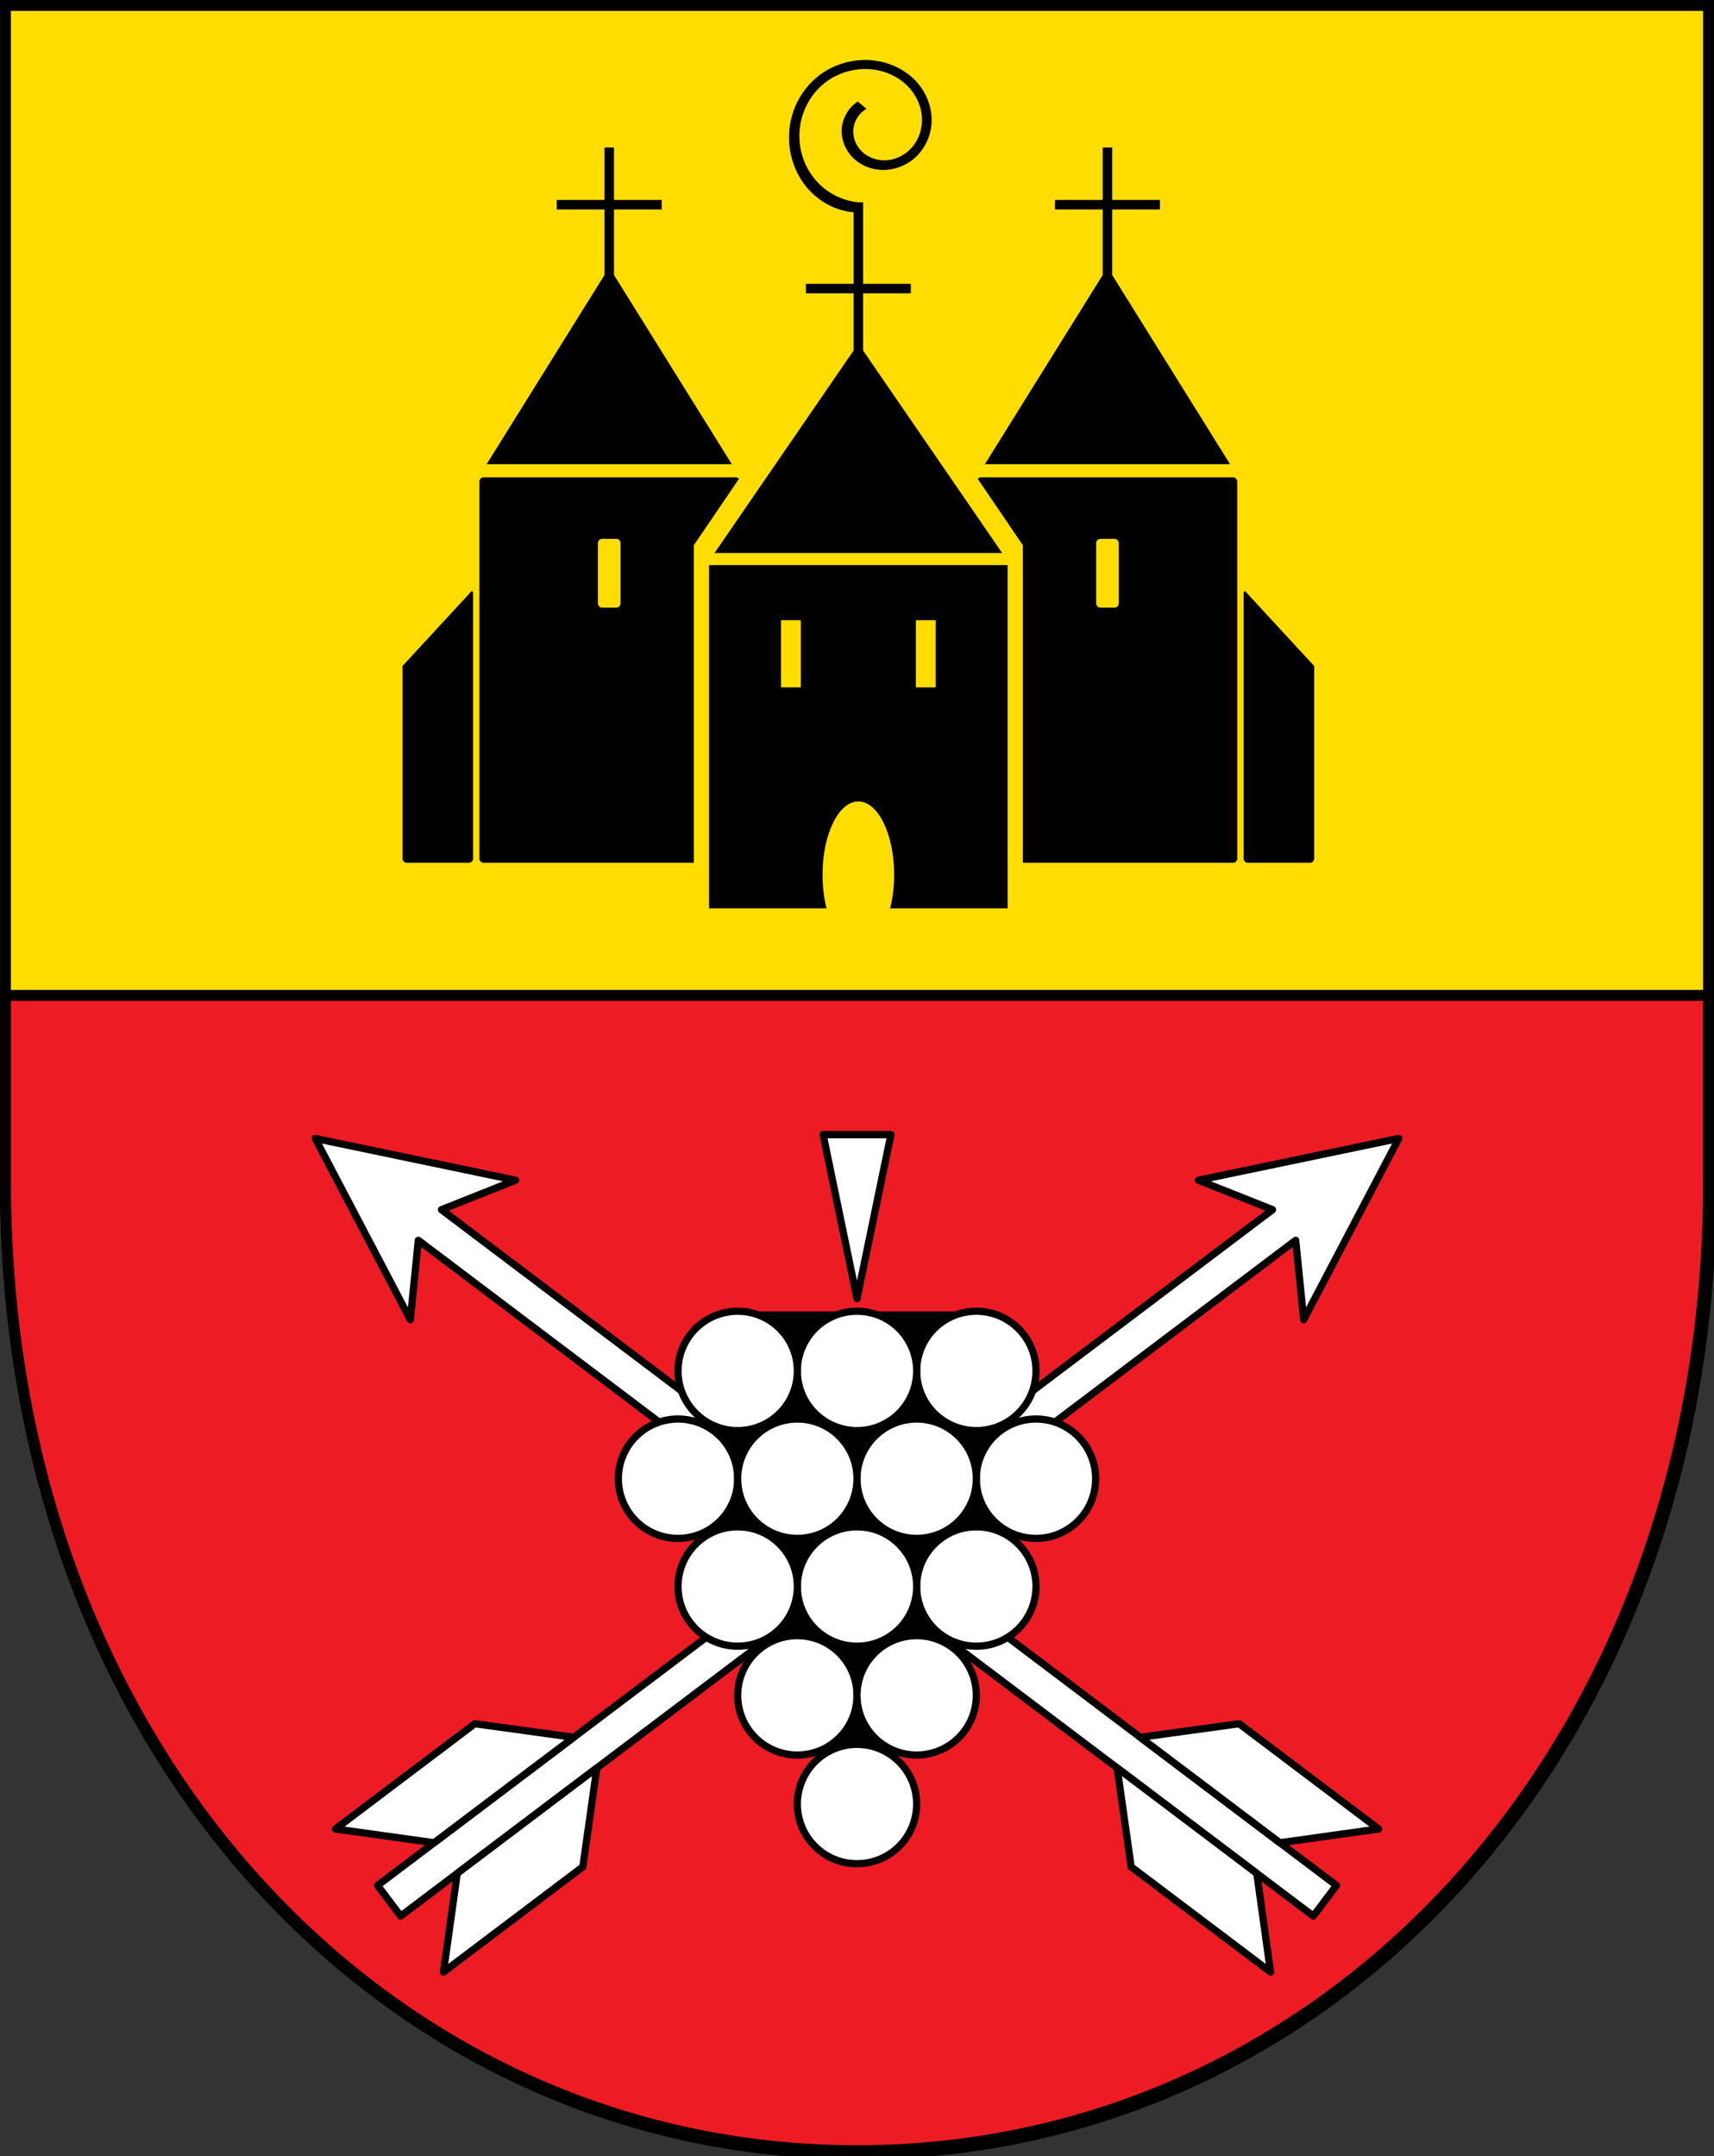 <?xml version="1.0" encoding="UTF-8" standalone="no"?>
<!-- Created with Inkscape (http://www.inkscape.org/) -->

<svg
   xmlns:dc="http://purl.org/dc/elements/1.1/"
   xmlns:cc="http://creativecommons.org/ns#"
   xmlns:rdf="http://www.w3.org/1999/02/22-rdf-syntax-ns#"
   xmlns:svg="http://www.w3.org/2000/svg"
   xmlns="http://www.w3.org/2000/svg"
   xmlns:sodipodi="http://sodipodi.sourceforge.net/DTD/sodipodi-0.dtd"
   xmlns:inkscape="http://www.inkscape.org/namespaces/inkscape"
   width="125.233mm"
   height="157.5mm"
   viewBox="0 0 125.233 157.5"
   version="1.1"
   id="svg865"
   inkscape:version="0.92.5 (2060ec1f9f, 2020-04-08)"
   sodipodi:docname="DEU Münster-Sarmsheim COA.svg">
  <rect x="0" y="0" width="125.233" height="157.5" fill="#333333" stroke="none"/>
  <defs
     id="defs859">
    <inkscape:path-effect
       effect="spiro"
       id="path-effect1320"
       is_visible="true" />
    <inkscape:path-effect
       effect="spiro"
       id="path-effect3644"
       is_visible="true" />
    <inkscape:path-effect
       effect="spiro"
       id="path-effect3636"
       is_visible="true" />
    <inkscape:path-effect
       effect="spiro"
       id="path-effect3544"
       is_visible="true" />
    <inkscape:path-effect
       effect="spiro"
       id="path-effect3466"
       is_visible="true" />
    <inkscape:path-effect
       effect="spiro"
       id="path-effect3544-2"
       is_visible="true" />
    <inkscape:path-effect
       effect="spiro"
       id="path-effect3644-8"
       is_visible="true" />
    <inkscape:path-effect
       effect="spiro"
       id="path-effect3644-3"
       is_visible="true" />
    <inkscape:path-effect
       effect="spiro"
       id="path-effect3636-0"
       is_visible="true" />
    <inkscape:path-effect
       effect="spiro"
       id="path-effect1727-0-1"
       is_visible="true" />
    <inkscape:path-effect
       effect="spiro"
       id="path-effect1731-8-3"
       is_visible="true" />
    <inkscape:path-effect
       effect="spiro"
       id="path-effect1727-3"
       is_visible="true" />
    <inkscape:path-effect
       effect="spiro"
       id="path-effect1731-7"
       is_visible="true" />
    <inkscape:path-effect
       effect="spiro"
       id="path-effect841-8"
       is_visible="true" />
    <inkscape:path-effect
       effect="skeletal"
       id="path-effect6414"
       is_visible="true"
       lpeversion="1"
       pattern="m 26507.414,27761.564 c 0,-13.157 10.678,-23.835 23.835,-23.835 13.157,0 23.835,10.678 23.835,23.835 0,13.157 -10.678,23.835 -23.835,23.835 -13.157,0 -23.835,-10.678 -23.835,-23.835 z"
       copytype="single_stretched"
       prop_scale="0.08"
       scale_y_rel="false"
       spacing="0"
       normal_offset="0"
       tang_offset="0"
       prop_units="false"
       vertical_pattern="false"
       hide_knot="false"
       fuse_tolerance="0" />
  </defs>
  <sodipodi:namedview
     id="base"
     pagecolor="#ffffff"
     bordercolor="#666666"
     borderopacity="1.0"
     inkscape:pageopacity="0.0"
     inkscape:pageshadow="2"
     inkscape:zoom="1.3321565"
     inkscape:cx="236.66015"
     inkscape:cy="297.63745"
     inkscape:document-units="mm"
     inkscape:current-layer="layer1"
     showgrid="false"
     inkscape:window-width="1920"
     inkscape:window-height="1046"
     inkscape:window-x="-11"
     inkscape:window-y="-11"
     inkscape:window-maximized="1"
     fit-margin-top="0"
     fit-margin-left="0"
     fit-margin-right="0"
     fit-margin-bottom="0"
     inkscape:snap-global="true"
     inkscape:snap-midpoints="true"
     inkscape:snap-smooth-nodes="true" />
  <g
     inkscape:label="Ebene 1"
     inkscape:groupmode="layer"
     id="layer1"
     transform="translate(13.433,170.489)">
    <path
       style="opacity:1;fill:#ffdd00;fill-opacity:1;fill-rule:evenodd;stroke:none;stroke-width:0.794;stroke-linecap:round;stroke-linejoin:miter;stroke-miterlimit:4;stroke-dasharray:none;stroke-opacity:1;paint-order:fill markers stroke"
       d="m -13.036,-170.092 v 85.912 c 0,41.282 27.75,70.794 62.219,70.794 34.47,0 62.22,-29.511 62.22,-70.794 v -85.912 z"
       id="rect953-3-1"
       inkscape:connector-curvature="0"
       sodipodi:nodetypes="cssscc" />
    <path
       style="opacity:1;fill:#ed1c24;fill-opacity:1;fill-rule:evenodd;stroke:#000000;stroke-width:3;stroke-linecap:round;stroke-linejoin:round;stroke-miterlimit:4;stroke-dasharray:none;stroke-dashoffset:0;stroke-opacity:1;paint-order:fill markers stroke"
       d="M 1.5 274.381 L 1.5 326.209 C 1.5 482.236 106.381 593.775 236.66 593.775 C 366.939 593.775 471.82 482.236 471.82 326.209 L 471.82 274.381 L 1.5 274.381 z "
       transform="matrix(0.265,0,0,0.265,-13.433,-170.489)"
       id="rect1130" />
    <flowRoot
       xml:space="preserve"
       id="flowRoot2783"
       style="font-style:normal;font-weight:normal;font-size:26.667px;line-height:1.25;font-family:sans-serif;letter-spacing:0px;word-spacing:0px;fill:#000000;fill-opacity:1;stroke:none"><flowRegion
         id="flowRegion2785"><rect
           id="rect2787"
           width="4.055"
           height="56.766"
           x="1812.468"
           y="-35.759" /></flowRegion><flowPara
         id="flowPara2789" /></flowRoot>    <path
       style="opacity:1;fill:none;fill-opacity:1;fill-rule:evenodd;stroke:#000000;stroke-width:0.794;stroke-linecap:round;stroke-linejoin:miter;stroke-miterlimit:4;stroke-dasharray:none;stroke-opacity:1;paint-order:fill markers stroke"
       d="m -13.036,-170.092 v 85.912 c 0,41.282 27.75,70.794 62.219,70.794 34.47,0 62.22,-29.511 62.22,-70.794 v -85.912 z"
       id="rect953-3"
       inkscape:connector-curvature="0"
       sodipodi:nodetypes="cssscc" />
    <path
       style="opacity:1;fill:#000000;fill-opacity:1;fill-rule:evenodd;stroke:none;stroke-width:0.2;stroke-linecap:round;stroke-linejoin:miter;stroke-miterlimit:4;stroke-dasharray:none;stroke-dashoffset:0;stroke-opacity:1;paint-order:fill markers stroke"
       d="M 239.01 16.539 C 234.275 16.432 229.505 17.964 225.758 20.865 C 222.957 23.034 220.732 25.931 219.328 29.184 C 217.924 32.436 217.339 36.034 217.605 39.566 C 217.906 43.548 219.298 47.457 221.666 50.672 C 224.034 53.887 227.382 56.389 231.17 57.652 C 232.524 58.104 233.93 58.397 235.352 58.529 L 235.352 78.232 L 222.193 78.232 L 222.193 80.852 L 235.352 80.852 L 235.352 96.627 L 197.016 152.432 L 236.66 152.432 L 276.303 152.432 L 237.969 96.627 L 237.969 80.852 L 251.127 80.852 L 251.127 78.232 L 237.969 78.232 L 237.969 55.766 L 236.66 55.766 C 233.674 55.479 230.765 54.419 228.293 52.719 C 225.733 50.958 223.651 48.518 222.289 45.725 C 220.928 42.932 220.286 39.794 220.414 36.689 C 220.619 31.719 222.859 26.839 226.58 23.537 C 230.498 20.06 235.993 18.433 241.172 19.221 C 244.471 19.723 247.647 21.187 250.039 23.514 C 252.431 25.84 254.001 29.041 254.188 32.373 C 254.343 35.15 253.522 37.992 251.812 40.186 C 250.103 42.38 247.502 43.886 244.734 44.156 C 242.331 44.391 239.819 43.675 237.992 42.096 C 237.079 41.306 236.34 40.311 235.865 39.201 C 235.39 38.091 235.181 36.866 235.279 35.662 C 235.47 33.33 236.875 31.131 238.91 29.977 L 236.514 27.99 C 233.895 29.677 232.179 32.686 232.061 35.799 C 231.953 38.63 233.138 41.461 235.141 43.465 C 237.143 45.469 239.919 46.647 242.746 46.828 C 246.32 47.057 249.952 45.693 252.553 43.23 C 255.153 40.768 256.705 37.254 256.859 33.676 C 257.043 29.426 255.273 25.18 252.309 22.129 C 249.345 19.078 245.257 17.206 241.035 16.686 C 240.363 16.603 239.686 16.555 239.01 16.539 z M 166.666 40.658 L 166.666 55.125 L 153.508 55.125 L 153.508 57.744 L 166.666 57.744 L 166.666 75.807 L 134.176 127.959 L 167.975 127.959 L 201.773 127.959 L 169.285 75.811 L 169.285 57.744 L 182.441 57.744 L 182.441 55.125 L 169.285 55.125 L 169.285 40.658 L 166.666 40.658 z M 304.035 40.658 L 304.035 55.125 L 290.879 55.125 L 290.879 57.744 L 304.035 57.744 L 304.035 75.811 L 271.547 127.959 L 305.346 127.959 L 339.145 127.959 L 306.654 75.807 L 306.654 57.744 L 319.812 57.744 L 319.812 55.125 L 306.654 55.125 L 306.654 40.658 L 304.035 40.658 z M 133.365 131.576 C 132.713 131.576 132.188 132.102 132.188 132.754 L 132.188 236.66 C 132.188 237.312 132.713 237.836 133.365 237.836 L 191.305 237.836 L 191.305 150.283 L 203.736 132.002 C 203.521 131.747 203.211 131.576 202.85 131.576 L 133.365 131.576 z M 270.471 131.576 C 270.109 131.576 269.799 131.747 269.584 132.002 L 282.016 150.283 L 282.016 237.836 L 339.955 237.836 C 340.607 237.836 341.133 237.312 341.133 236.66 L 341.133 132.754 C 341.133 132.102 340.607 131.576 339.955 131.576 L 270.471 131.576 z M 166.033 148.537 L 169.916 148.537 C 170.568 148.537 171.092 149.063 171.092 149.715 L 171.092 166.318 C 171.092 166.97 170.568 167.494 169.916 167.494 L 166.033 167.494 C 165.381 167.494 164.857 166.97 164.857 166.318 L 164.857 149.715 C 164.857 149.063 165.381 148.537 166.033 148.537 z M 303.404 148.537 L 307.287 148.537 C 307.939 148.537 308.463 149.063 308.463 149.715 L 308.463 166.318 C 308.463 166.97 307.939 167.494 307.287 167.494 L 303.404 167.494 C 302.752 167.494 302.229 166.97 302.229 166.318 L 302.229 149.715 C 302.229 149.063 302.752 148.537 303.404 148.537 z M 195.504 155.773 L 195.504 250.387 L 227.891 250.387 C 227.167 247.523 226.788 244.346 226.787 241.121 C 226.787 229.965 231.208 220.922 236.66 220.924 C 242.112 220.924 246.531 229.966 246.531 241.121 C 246.528 244.347 246.148 247.524 245.422 250.387 L 277.814 250.387 L 277.814 155.773 L 195.504 155.773 z M 130.109 162.865 L 110.986 183.574 L 110.986 236.658 C 110.986 237.31 111.51 237.836 112.162 237.836 L 129.266 237.836 C 129.917 237.836 130.441 237.31 130.441 236.658 L 130.441 163.684 C 130.441 163.365 130.314 163.077 130.109 162.865 z M 343.211 162.865 C 343.006 163.077 342.879 163.365 342.879 163.684 L 342.879 236.658 C 342.879 237.31 343.403 237.836 344.055 237.836 L 361.158 237.836 C 361.81 237.836 362.334 237.31 362.334 236.658 L 362.334 183.574 L 343.211 162.865 z M 215.338 170.959 L 220.805 170.959 L 220.805 189.486 L 215.338 189.486 L 215.338 170.959 z M 252.514 170.959 L 257.98 170.959 L 257.98 189.486 L 252.514 189.486 L 252.514 170.959 z "
       transform="matrix(0.265,0,0,0.265,-13.433,-170.489)"
       id="path1204" />
    <path
       style="opacity:1;fill:#ffffff;fill-opacity:1;fill-rule:evenodd;stroke:#000000;stroke-width:0.529;stroke-linecap:round;stroke-linejoin:round;stroke-miterlimit:4;stroke-dasharray:none;stroke-dashoffset:0;stroke-opacity:1;paint-order:fill markers stroke"
       d="m 9.599,-87.328 6.947,13.238 0.587,-5.795 65.393,49.363 1.689,-2.238 -65.393,-49.363 5.413,-2.153 z"
       id="rect1339"
       inkscape:connector-curvature="0" />
    <path
       style="opacity:1;fill:#ffffff;fill-opacity:1;fill-rule:evenodd;stroke:#000000;stroke-width:0.529;stroke-linecap:round;stroke-linejoin:round;stroke-miterlimit:4;stroke-dasharray:none;stroke-dashoffset:0;stroke-opacity:1;paint-order:fill markers stroke"
       d="m 68.191,-41.343 1.024,7.223 10.185,7.688 -1.005,-7.208 z m 1.689,-2.238 10.204,7.703 7.208,-1.008 -10.185,-7.688 z"
       id="rect1341"
       inkscape:connector-curvature="0" />
    <path
       style="opacity:1;fill:#ffffff;fill-opacity:1;fill-rule:evenodd;stroke:#000000;stroke-width:0.529;stroke-linecap:round;stroke-linejoin:round;stroke-miterlimit:4;stroke-dasharray:none;stroke-dashoffset:0;stroke-opacity:1;paint-order:fill markers stroke"
       d="m 88.769,-87.328 -6.947,13.238 -0.587,-5.795 -65.393,49.363 -1.689,-2.238 65.393,-49.363 -5.413,-2.153 z"
       id="rect1339-7"
       inkscape:connector-curvature="0" />
    <path
       style="opacity:1;fill:#ffffff;fill-opacity:1;fill-rule:evenodd;stroke:#000000;stroke-width:0.529;stroke-linecap:round;stroke-linejoin:round;stroke-miterlimit:4;stroke-dasharray:none;stroke-dashoffset:0;stroke-opacity:1;paint-order:fill markers stroke"
       d="m 30.177,-41.343 -1.024,7.223 -10.185,7.688 1.005,-7.208 z m -1.689,-2.238 -10.204,7.703 -7.208,-1.008 10.185,-7.688 z"
       id="rect1341-3"
       inkscape:connector-curvature="0" />
    <g
       id="g1575" />
    <path
       style="fill:#000000;stroke:#000000;stroke-width:1px;stroke-linecap:butt;stroke-linejoin:miter;stroke-opacity:1"
       d="m 203.705,362.02 -0.58,15.336 -6.598,11.996 -7.398,24.592 7.199,11.395 14.594,28.391 8.797,17.592 16.941,14.281 16.941,-14.281 8.797,-17.592 14.594,-28.391 7.197,-11.395 -7.396,-24.592 -6.598,-11.996 -0.58,-15.336 h -32.955 z"
       transform="matrix(0.265,0,0,0.265,-13.433,-170.489)"
       id="path1779"
       inkscape:connector-curvature="0"
       sodipodi:nodetypes="ccccccccccccccccc" />
    <circle
       style="opacity:1;fill:#ffffff;fill-opacity:1;fill-rule:evenodd;stroke:#000000;stroke-width:0.529;stroke-linecap:round;stroke-linejoin:round;stroke-miterlimit:4;stroke-dasharray:none;stroke-dashoffset:0;stroke-opacity:1;paint-order:fill markers stroke"
       id="path1519"
       cx="36.105"
       cy="-62.471"
       r="4.36" />
    <circle
       style="opacity:1;fill:#ffffff;fill-opacity:1;fill-rule:evenodd;stroke:#000000;stroke-width:0.529;stroke-linecap:round;stroke-linejoin:round;stroke-miterlimit:4;stroke-dasharray:none;stroke-dashoffset:0;stroke-opacity:1;paint-order:fill markers stroke"
       id="path1519-3"
       cx="62.262"
       cy="-62.471"
       r="4.36" />
    <circle
       style="opacity:1;fill:#ffffff;fill-opacity:1;fill-rule:evenodd;stroke:#000000;stroke-width:0.529;stroke-linecap:round;stroke-linejoin:round;stroke-miterlimit:4;stroke-dasharray:none;stroke-dashoffset:0;stroke-opacity:1;paint-order:fill markers stroke"
       id="path1519-8"
       cx="53.543"
       cy="-62.471"
       r="4.36" />
    <circle
       style="opacity:1;fill:#ffffff;fill-opacity:1;fill-rule:evenodd;stroke:#000000;stroke-width:0.529;stroke-linecap:round;stroke-linejoin:round;stroke-miterlimit:4;stroke-dasharray:none;stroke-dashoffset:0;stroke-opacity:1;paint-order:fill markers stroke"
       id="path1519-7"
       cx="44.824"
       cy="-62.471"
       r="4.36" />
    <circle
       r="4.36"
       cy="-70.345"
       cx="57.903"
       id="path1519-79"
       style="opacity:1;fill:#ffffff;fill-opacity:1;fill-rule:evenodd;stroke:#000000;stroke-width:0.529;stroke-linecap:round;stroke-linejoin:round;stroke-miterlimit:4;stroke-dasharray:none;stroke-dashoffset:0;stroke-opacity:1;paint-order:fill markers stroke" />
    <circle
       r="4.36"
       cy="-70.345"
       cx="49.184"
       id="path1519-2"
       style="opacity:1;fill:#ffffff;fill-opacity:1;fill-rule:evenodd;stroke:#000000;stroke-width:0.529;stroke-linecap:round;stroke-linejoin:round;stroke-miterlimit:4;stroke-dasharray:none;stroke-dashoffset:0;stroke-opacity:1;paint-order:fill markers stroke" />
    <circle
       r="4.36"
       cy="-70.345"
       cx="40.465"
       id="path1519-0"
       style="opacity:1;fill:#ffffff;fill-opacity:1;fill-rule:evenodd;stroke:#000000;stroke-width:0.529;stroke-linecap:round;stroke-linejoin:round;stroke-miterlimit:4;stroke-dasharray:none;stroke-dashoffset:0;stroke-opacity:1;paint-order:fill markers stroke" />
    <circle
       style="opacity:1;fill:#ffffff;fill-opacity:1;fill-rule:evenodd;stroke:#000000;stroke-width:0.529;stroke-linecap:round;stroke-linejoin:round;stroke-miterlimit:4;stroke-dasharray:none;stroke-dashoffset:0;stroke-opacity:1;paint-order:fill markers stroke"
       id="path1519-79-3"
       cx="57.903"
       cy="-54.597"
       r="4.36" />
    <circle
       style="opacity:1;fill:#ffffff;fill-opacity:1;fill-rule:evenodd;stroke:#000000;stroke-width:0.529;stroke-linecap:round;stroke-linejoin:round;stroke-miterlimit:4;stroke-dasharray:none;stroke-dashoffset:0;stroke-opacity:1;paint-order:fill markers stroke"
       id="path1519-2-6"
       cx="49.184"
       cy="-54.597"
       r="4.36" />
    <circle
       style="opacity:1;fill:#ffffff;fill-opacity:1;fill-rule:evenodd;stroke:#000000;stroke-width:0.529;stroke-linecap:round;stroke-linejoin:round;stroke-miterlimit:4;stroke-dasharray:none;stroke-dashoffset:0;stroke-opacity:1;paint-order:fill markers stroke"
       id="path1519-0-6"
       cx="40.465"
       cy="-54.597"
       r="4.36" />
    <circle
       style="opacity:1;fill:#ffffff;fill-opacity:1;fill-rule:evenodd;stroke:#000000;stroke-width:0.529;stroke-linecap:round;stroke-linejoin:round;stroke-miterlimit:4;stroke-dasharray:none;stroke-dashoffset:0;stroke-opacity:1;paint-order:fill markers stroke"
       id="path1519-4"
       cx="44.824"
       cy="-46.646"
       r="4.36" />
    <circle
       style="opacity:1;fill:#ffffff;fill-opacity:1;fill-rule:evenodd;stroke:#000000;stroke-width:0.529;stroke-linecap:round;stroke-linejoin:round;stroke-miterlimit:4;stroke-dasharray:none;stroke-dashoffset:0;stroke-opacity:1;paint-order:fill markers stroke"
       id="path1519-7-0"
       cx="53.543"
       cy="-46.646"
       r="4.36" />
    <circle
       style="opacity:1;fill:#ffffff;fill-opacity:1;fill-rule:evenodd;stroke:#000000;stroke-width:0.529;stroke-linecap:round;stroke-linejoin:round;stroke-miterlimit:4;stroke-dasharray:none;stroke-dashoffset:0;stroke-opacity:1;paint-order:fill markers stroke"
       id="path1519-7-0-8"
       cx="49.184"
       cy="-38.706"
       r="4.36" />
    <path
       style="fill:#ffffff;stroke:#000000;stroke-width:0.529;stroke-linecap:butt;stroke-linejoin:round;stroke-miterlimit:4;stroke-dasharray:none;stroke-opacity:1"
       d="m 46.706,-87.603 2.477,11.973 2.477,-11.973 h -2.477 z"
       id="path1713"
       inkscape:connector-curvature="0" />
  </g>
</svg>
